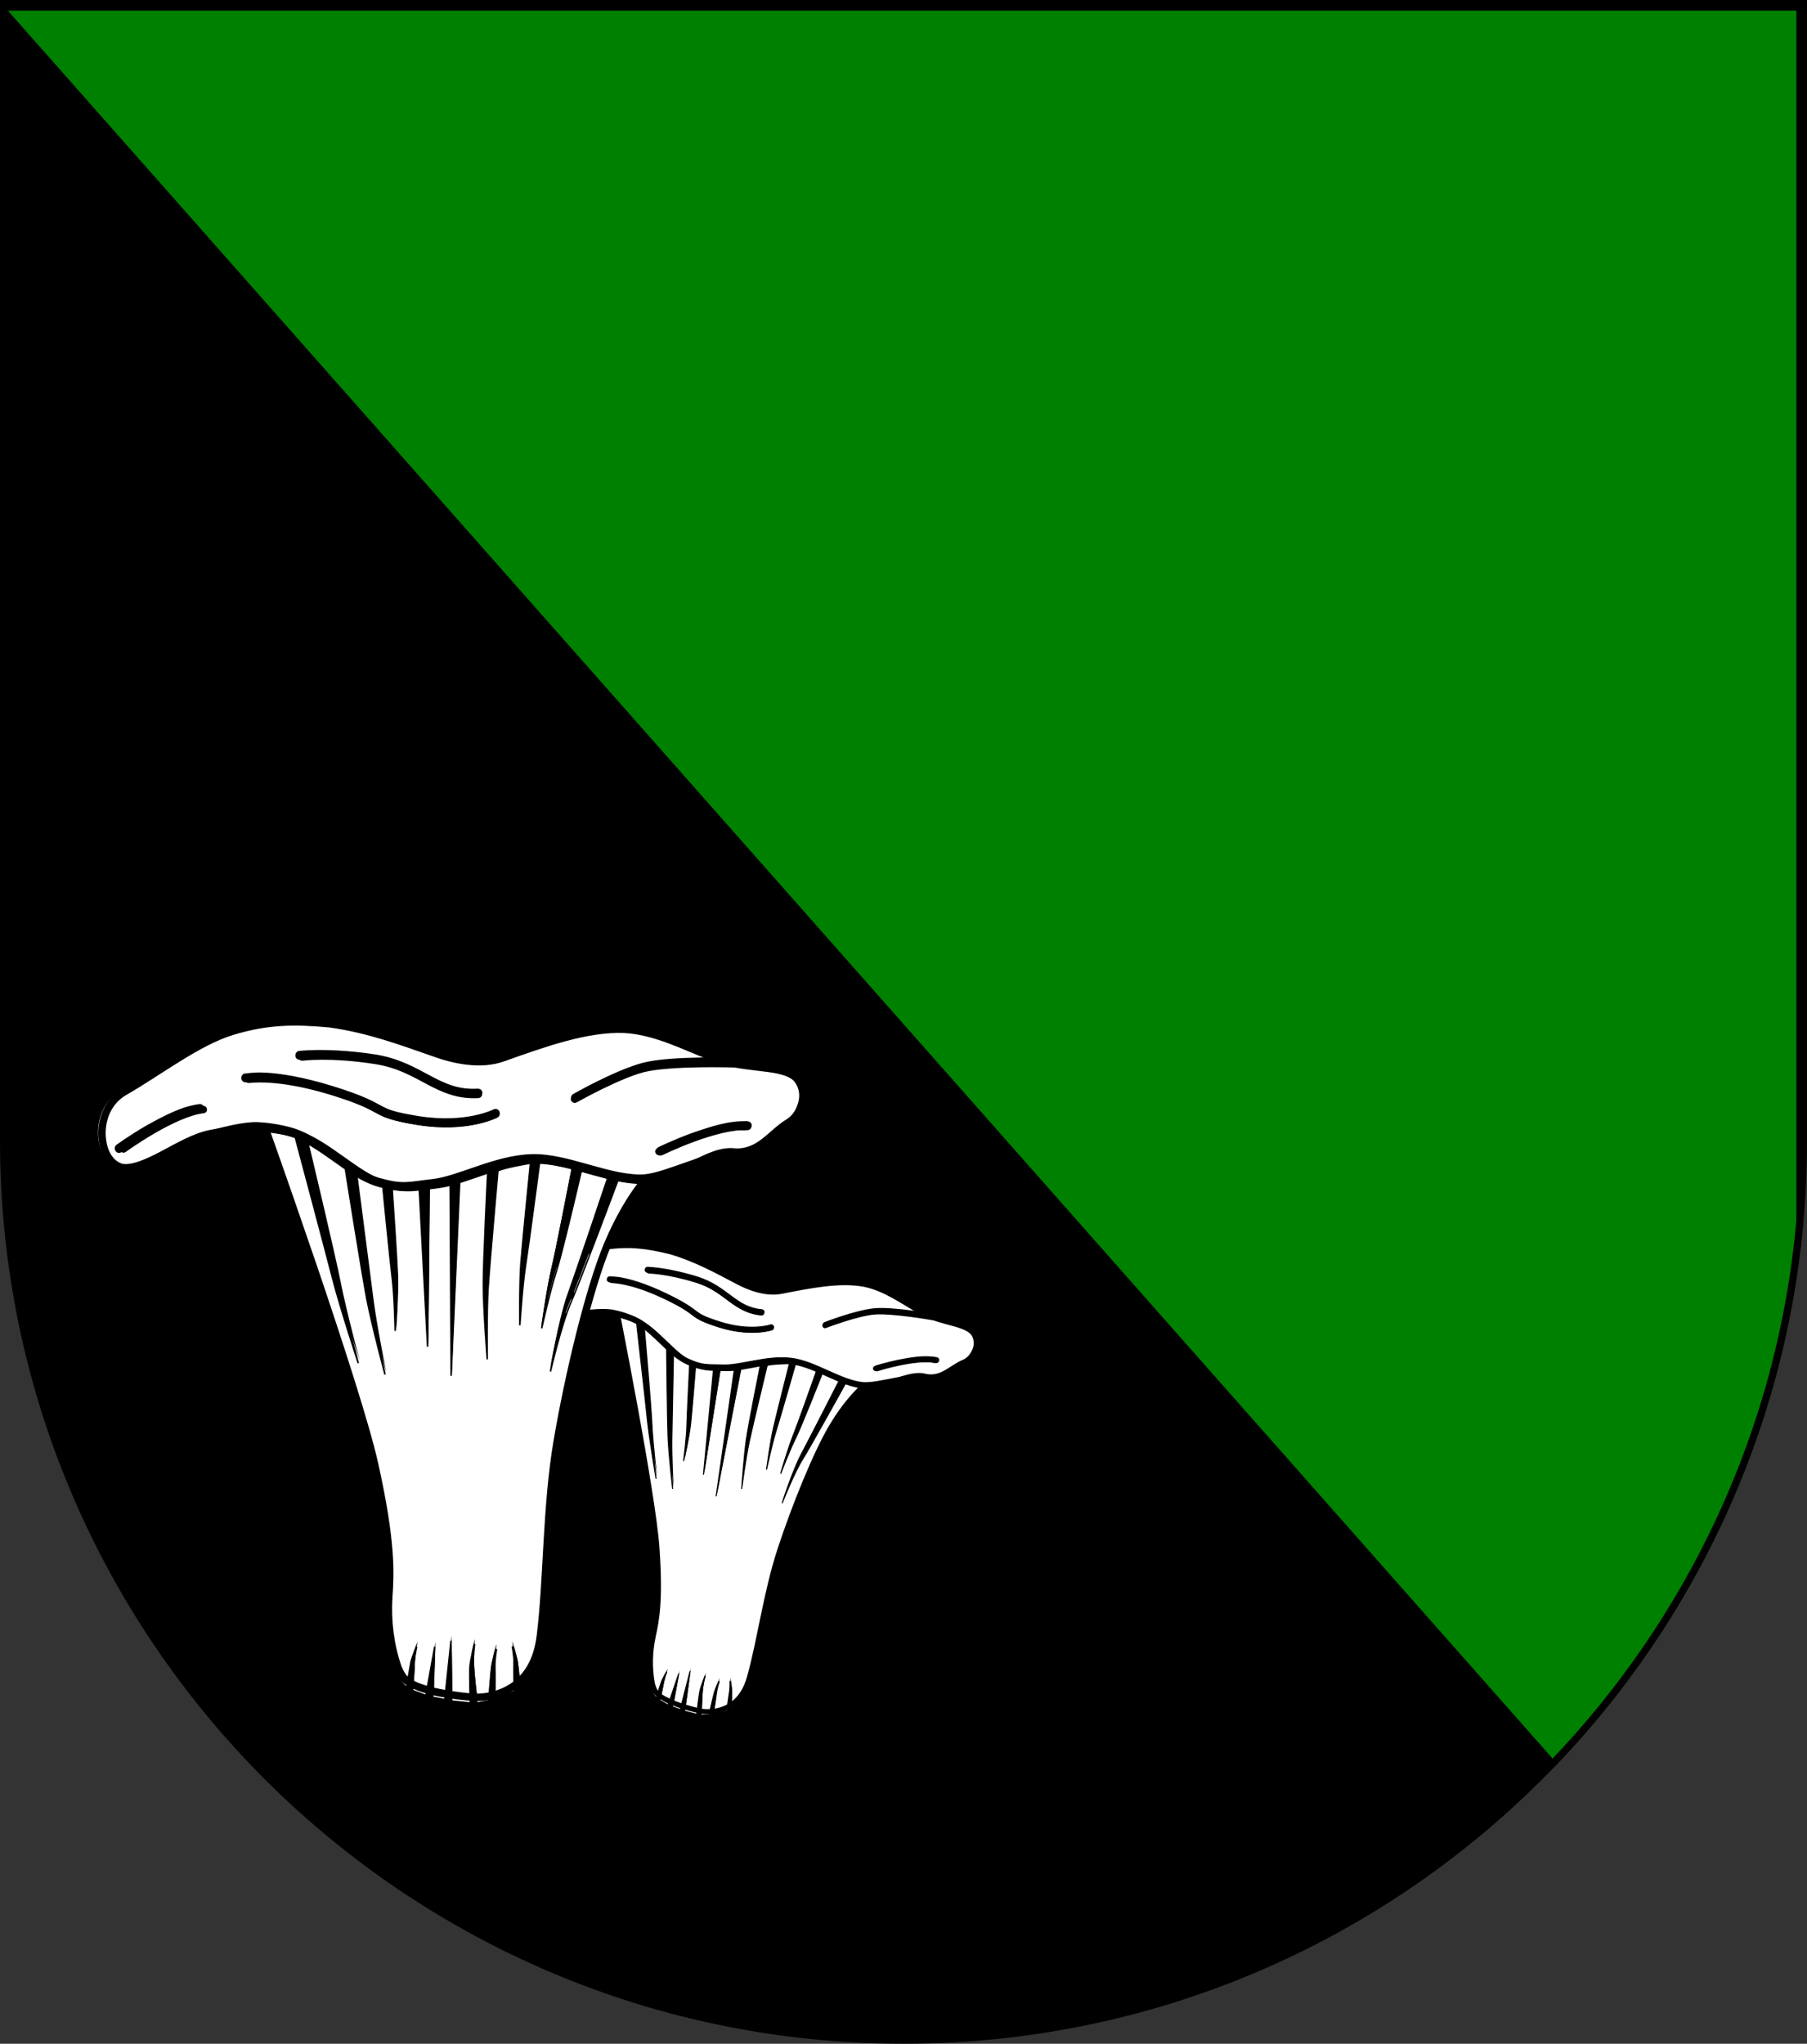 <?xml version="1.0" encoding="UTF-8" standalone="no"?>
<svg
   xmlns:dc="http://purl.org/dc/elements/1.1/"
   xmlns:cc="http://creativecommons.org/ns#"
   xmlns:rdf="http://www.w3.org/1999/02/22-rdf-syntax-ns#"
   xmlns:svg="http://www.w3.org/2000/svg"
   xmlns="http://www.w3.org/2000/svg"
   xmlns:sodipodi="http://sodipodi.sourceforge.net/DTD/sodipodi-0.dtd"
   xmlns:inkscape="http://www.inkscape.org/namespaces/inkscape"
   width="763"
   height="863"
   id="svg2"
   version="1.1"
   inkscape:version="1.0.1 (c497b03c, 2020-09-10)"
   sodipodi:docname="Wappen_Herrschaft_Pfeffringen.svg">
  <rect width="100%" height="100%" fill="#333333" stroke="none"/>
  <defs
     id="defs4">
    <inkscape:perspective
       sodipodi:type="inkscape:persp3d"
       inkscape:vp_x="0 : 526.18109 : 1"
       inkscape:vp_y="0 : 1000 : 0"
       inkscape:vp_z="744.09448 : 526.18109 : 1"
       inkscape:persp3d-origin="372.04724 : 350.78739 : 1"
       id="perspective10" />
    <inkscape:perspective
       id="perspective2828"
       inkscape:persp3d-origin="0.5 : 0.33333333 : 1"
       inkscape:vp_z="1 : 0.5 : 1"
       inkscape:vp_y="0 : 1000 : 0"
       inkscape:vp_x="0 : 0.5 : 1"
       sodipodi:type="inkscape:persp3d" />
    <inkscape:perspective
       id="perspective2828-7"
       inkscape:persp3d-origin="0.5 : 0.33333333 : 1"
       inkscape:vp_z="1 : 0.5 : 1"
       inkscape:vp_y="0 : 1000 : 0"
       inkscape:vp_x="0 : 0.5 : 1"
       sodipodi:type="inkscape:persp3d" />
    <inkscape:perspective
       id="perspective3640"
       inkscape:persp3d-origin="0.5 : 0.33333333 : 1"
       inkscape:vp_z="1 : 0.5 : 1"
       inkscape:vp_y="0 : 1000 : 0"
       inkscape:vp_x="0 : 0.5 : 1"
       sodipodi:type="inkscape:persp3d" />
    <inkscape:perspective
       id="perspective3670"
       inkscape:persp3d-origin="0.5 : 0.33333333 : 1"
       inkscape:vp_z="1 : 0.5 : 1"
       inkscape:vp_y="0 : 1000 : 0"
       inkscape:vp_x="0 : 0.5 : 1"
       sodipodi:type="inkscape:persp3d" />
    <inkscape:perspective
       id="perspective3693"
       inkscape:persp3d-origin="0.5 : 0.33333333 : 1"
       inkscape:vp_z="1 : 0.5 : 1"
       inkscape:vp_y="0 : 1000 : 0"
       inkscape:vp_x="0 : 0.5 : 1"
       sodipodi:type="inkscape:persp3d" />
    <inkscape:perspective
       id="perspective3720"
       inkscape:persp3d-origin="0.5 : 0.33333333 : 1"
       inkscape:vp_z="1 : 0.5 : 1"
       inkscape:vp_y="0 : 1000 : 0"
       inkscape:vp_x="0 : 0.5 : 1"
       sodipodi:type="inkscape:persp3d" />
    <inkscape:perspective
       id="perspective3747"
       inkscape:persp3d-origin="0.5 : 0.33333333 : 1"
       inkscape:vp_z="1 : 0.5 : 1"
       inkscape:vp_y="0 : 1000 : 0"
       inkscape:vp_x="0 : 0.5 : 1"
       sodipodi:type="inkscape:persp3d" />
    <inkscape:perspective
       id="perspective3763"
       inkscape:persp3d-origin="0.5 : 0.33333333 : 1"
       inkscape:vp_z="1 : 0.5 : 1"
       inkscape:vp_y="0 : 1000 : 0"
       inkscape:vp_x="0 : 0.5 : 1"
       sodipodi:type="inkscape:persp3d" />
    <inkscape:perspective
       id="perspective3792"
       inkscape:persp3d-origin="0.5 : 0.33333333 : 1"
       inkscape:vp_z="1 : 0.5 : 1"
       inkscape:vp_y="0 : 1000 : 0"
       inkscape:vp_x="0 : 0.5 : 1"
       sodipodi:type="inkscape:persp3d" />
    <inkscape:perspective
       id="perspective3814"
       inkscape:persp3d-origin="0.5 : 0.33333333 : 1"
       inkscape:vp_z="1 : 0.5 : 1"
       inkscape:vp_y="0 : 1000 : 0"
       inkscape:vp_x="0 : 0.5 : 1"
       sodipodi:type="inkscape:persp3d" />
    <inkscape:perspective
       id="perspective3841"
       inkscape:persp3d-origin="0.5 : 0.33333333 : 1"
       inkscape:vp_z="1 : 0.5 : 1"
       inkscape:vp_y="0 : 1000 : 0"
       inkscape:vp_x="0 : 0.5 : 1"
       sodipodi:type="inkscape:persp3d" />
    <inkscape:perspective
       id="perspective3841-5"
       inkscape:persp3d-origin="0.5 : 0.33333333 : 1"
       inkscape:vp_z="1 : 0.5 : 1"
       inkscape:vp_y="0 : 1000 : 0"
       inkscape:vp_x="0 : 0.5 : 1"
       sodipodi:type="inkscape:persp3d" />
    <inkscape:perspective
       id="perspective3872"
       inkscape:persp3d-origin="0.5 : 0.33333333 : 1"
       inkscape:vp_z="1 : 0.5 : 1"
       inkscape:vp_y="0 : 1000 : 0"
       inkscape:vp_x="0 : 0.5 : 1"
       sodipodi:type="inkscape:persp3d" />
    <inkscape:perspective
       id="perspective3898"
       inkscape:persp3d-origin="0.5 : 0.33333333 : 1"
       inkscape:vp_z="1 : 0.5 : 1"
       inkscape:vp_y="0 : 1000 : 0"
       inkscape:vp_x="0 : 0.5 : 1"
       sodipodi:type="inkscape:persp3d" />
    <inkscape:perspective
       id="perspective3920"
       inkscape:persp3d-origin="0.5 : 0.33333333 : 1"
       inkscape:vp_z="1 : 0.5 : 1"
       inkscape:vp_y="0 : 1000 : 0"
       inkscape:vp_x="0 : 0.5 : 1"
       sodipodi:type="inkscape:persp3d" />
    <inkscape:perspective
       id="perspective2860"
       inkscape:persp3d-origin="0.5 : 0.33333333 : 1"
       inkscape:vp_z="1 : 0.5 : 1"
       inkscape:vp_y="0 : 1000 : 0"
       inkscape:vp_x="0 : 0.5 : 1"
       sodipodi:type="inkscape:persp3d" />
    <inkscape:perspective
       id="perspective3672"
       inkscape:persp3d-origin="0.5 : 0.33333333 : 1"
       inkscape:vp_z="1 : 0.5 : 1"
       inkscape:vp_y="0 : 1000 : 0"
       inkscape:vp_x="0 : 0.5 : 1"
       sodipodi:type="inkscape:persp3d" />
    <inkscape:perspective
       id="perspective3695"
       inkscape:persp3d-origin="0.5 : 0.33333333 : 1"
       inkscape:vp_z="1 : 0.5 : 1"
       inkscape:vp_y="0 : 1000 : 0"
       inkscape:vp_x="0 : 0.5 : 1"
       sodipodi:type="inkscape:persp3d" />
    <inkscape:perspective
       id="perspective3261"
       inkscape:persp3d-origin="0.5 : 0.33333333 : 1"
       inkscape:vp_z="1 : 0.5 : 1"
       inkscape:vp_y="0 : 1000 : 0"
       inkscape:vp_x="0 : 0.5 : 1"
       sodipodi:type="inkscape:persp3d" />
    <inkscape:perspective
       id="perspective2828-1"
       inkscape:persp3d-origin="0.5 : 0.33333333 : 1"
       inkscape:vp_z="1 : 0.5 : 1"
       inkscape:vp_y="0 : 1000 : 0"
       inkscape:vp_x="0 : 0.5 : 1"
       sodipodi:type="inkscape:persp3d" />
    <inkscape:perspective
       id="perspective3652"
       inkscape:persp3d-origin="0.5 : 0.33333333 : 1"
       inkscape:vp_z="1 : 0.5 : 1"
       inkscape:vp_y="0 : 1000 : 0"
       inkscape:vp_x="0 : 0.5 : 1"
       sodipodi:type="inkscape:persp3d" />
    <inkscape:perspective
       id="perspective3652-2"
       inkscape:persp3d-origin="0.5 : 0.33333333 : 1"
       inkscape:vp_z="1 : 0.5 : 1"
       inkscape:vp_y="0 : 1000 : 0"
       inkscape:vp_x="0 : 0.5 : 1"
       sodipodi:type="inkscape:persp3d" />
    <inkscape:perspective
       id="perspective3652-5"
       inkscape:persp3d-origin="0.5 : 0.33333333 : 1"
       inkscape:vp_z="1 : 0.5 : 1"
       inkscape:vp_y="0 : 1000 : 0"
       inkscape:vp_x="0 : 0.5 : 1"
       sodipodi:type="inkscape:persp3d" />
    <inkscape:perspective
       id="perspective3727"
       inkscape:persp3d-origin="0.5 : 0.33333333 : 1"
       inkscape:vp_z="1 : 0.5 : 1"
       inkscape:vp_y="0 : 1000 : 0"
       inkscape:vp_x="0 : 0.5 : 1"
       sodipodi:type="inkscape:persp3d" />
    <inkscape:perspective
       id="perspective3843"
       inkscape:persp3d-origin="0.5 : 0.33333333 : 1"
       inkscape:vp_z="1 : 0.5 : 1"
       inkscape:vp_y="0 : 1000 : 0"
       inkscape:vp_x="0 : 0.5 : 1"
       sodipodi:type="inkscape:persp3d" />
    <inkscape:perspective
       id="perspective3970"
       inkscape:persp3d-origin="0.5 : 0.33333333 : 1"
       inkscape:vp_z="1 : 0.5 : 1"
       inkscape:vp_y="0 : 1000 : 0"
       inkscape:vp_x="0 : 0.5 : 1"
       sodipodi:type="inkscape:persp3d" />
    <inkscape:perspective
       id="perspective4007"
       inkscape:persp3d-origin="0.5 : 0.33333333 : 1"
       inkscape:vp_z="1 : 0.5 : 1"
       inkscape:vp_y="0 : 1000 : 0"
       inkscape:vp_x="0 : 0.5 : 1"
       sodipodi:type="inkscape:persp3d" />
    <inkscape:perspective
       id="perspective4062"
       inkscape:persp3d-origin="0.5 : 0.33333333 : 1"
       inkscape:vp_z="1 : 0.5 : 1"
       inkscape:vp_y="0 : 1000 : 0"
       inkscape:vp_x="0 : 0.5 : 1"
       sodipodi:type="inkscape:persp3d" />
    <inkscape:perspective
       id="perspective4153"
       inkscape:persp3d-origin="0.5 : 0.33333333 : 1"
       inkscape:vp_z="1 : 0.5 : 1"
       inkscape:vp_y="0 : 1000 : 0"
       inkscape:vp_x="0 : 0.5 : 1"
       sodipodi:type="inkscape:persp3d" />
    <inkscape:perspective
       id="perspective4316"
       inkscape:persp3d-origin="0.5 : 0.33333333 : 1"
       inkscape:vp_z="1 : 0.5 : 1"
       inkscape:vp_y="0 : 1000 : 0"
       inkscape:vp_x="0 : 0.5 : 1"
       sodipodi:type="inkscape:persp3d" />
    <inkscape:perspective
       id="perspective4316-9"
       inkscape:persp3d-origin="0.5 : 0.33333333 : 1"
       inkscape:vp_z="1 : 0.5 : 1"
       inkscape:vp_y="0 : 1000 : 0"
       inkscape:vp_x="0 : 0.5 : 1"
       sodipodi:type="inkscape:persp3d" />
    <inkscape:perspective
       id="perspective2898"
       inkscape:persp3d-origin="0.5 : 0.33333333 : 1"
       inkscape:vp_z="1 : 0.5 : 1"
       inkscape:vp_y="0 : 1000 : 0"
       inkscape:vp_x="0 : 0.5 : 1"
       sodipodi:type="inkscape:persp3d" />
    <inkscape:perspective
       id="perspective3337"
       inkscape:persp3d-origin="0.5 : 0.33333333 : 1"
       inkscape:vp_z="1 : 0.5 : 1"
       inkscape:vp_y="0 : 1000 : 0"
       inkscape:vp_x="0 : 0.5 : 1"
       sodipodi:type="inkscape:persp3d" />
    <inkscape:perspective
       id="perspective3373"
       inkscape:persp3d-origin="0.5 : 0.33333333 : 1"
       inkscape:vp_z="1 : 0.5 : 1"
       inkscape:vp_y="0 : 1000 : 0"
       inkscape:vp_x="0 : 0.5 : 1"
       sodipodi:type="inkscape:persp3d" />
    <inkscape:perspective
       id="perspective2996"
       inkscape:persp3d-origin="0.5 : 0.33333333 : 1"
       inkscape:vp_z="1 : 0.5 : 1"
       inkscape:vp_y="0 : 1000 : 0"
       inkscape:vp_x="0 : 0.5 : 1"
       sodipodi:type="inkscape:persp3d" />
    <inkscape:perspective
       id="perspective3149"
       inkscape:persp3d-origin="0.5 : 0.33333333 : 1"
       inkscape:vp_z="1 : 0.5 : 1"
       inkscape:vp_y="0 : 1000 : 0"
       inkscape:vp_x="0 : 0.5 : 1"
       sodipodi:type="inkscape:persp3d" />
    <inkscape:path-effect
       effect="spiro"
       id="path-effect2089"
       is_visible="true"
       lpeversion="0" />
    <inkscape:path-effect
       effect="spiro"
       id="path-effect2089-6"
       is_visible="true"
       lpeversion="0" />
  </defs>
  <sodipodi:namedview
     id="base"
     pagecolor="#ffffff"
     bordercolor="#666666"
     borderopacity="1.0"
     inkscape:pageopacity="0.0"
     inkscape:pageshadow="2"
     inkscape:zoom="0.31036038"
     inkscape:cx="-546.26573"
     inkscape:cy="546.01175"
     inkscape:document-units="px"
     inkscape:current-layer="layer1"
     showgrid="false"
     inkscape:window-width="1680"
     inkscape:window-height="945"
     inkscape:window-x="0"
     inkscape:window-y="25"
     inkscape:window-maximized="1"
     inkscape:document-rotation="0">
    <inkscape:grid
       type="xygrid"
       id="grid2816"
       empspacing="5"
       visible="true"
       enabled="true"
       snapvisiblegridlinesonly="true" />
  </sodipodi:namedview>
  <g
     inkscape:label="Ebene 1"
     inkscape:groupmode="layer"
     id="layer1"
     transform="translate(-1.644,-192.036)">
    <path
       style="fill:#000000;fill-opacity:1;stroke:#000000;stroke-width:3;stroke-miterlimit:4;stroke-opacity:1;stroke-dasharray:none"
       d="m 3.144,193.536 0,480 c 0,209.868 170.132,380 380,380 209.868,0 380,-170.132 380,-380 l 0,-480 -760,0 z"
       id="path2850" />
    <path
       style="fill:#008000;stroke:#000000;stroke-width:3;stroke-linecap:butt;stroke-linejoin:miter;stroke-opacity:1;stroke-miterlimit:4;stroke-dasharray:none;fill-opacity:1"
       d="M 1.5 3 L 1.5 4.688 L 655.531 744.781 C 713.789 684.156 752.125 604.234 760 515.562 L 760 3 L 1.5 3 z "
       id="path3139"
       transform="translate(1.644,192.036)" />
    <path
       style="fill:#000000;fill-opacity:1;stroke:#000000;stroke-width:3;stroke-miterlimit:4;stroke-dasharray:none;stroke-opacity:1"
       d="m -1298.806,199.478 v 480 c 0,209.868 170.132,380 380,380 209.868,0 380,-170.132 380,-380 v -480 z"
       id="path2850-5" />
    <path
       style="fill:#008000;fill-opacity:1;stroke:#000000;stroke-width:3;stroke-linecap:butt;stroke-linejoin:miter;stroke-miterlimit:4;stroke-dasharray:none;stroke-opacity:1"
       d="m -1298.806,200.978 v 1.688 l 654.031,740.094 c 58.258,-60.625 96.594,-140.547 104.469,-229.219 v -512.562 z"
       id="path3139-9" />
    <path
       d="m 331.881,736.829 c -6.762,1.434 -14.39,-1.665 -18.419,-3.771 -4.037,-2.107 -19.492,-10.73 -29.201,-13.089 -9.713,-2.36 -17.377,-3.478 -27.785,-1.942 -10.398,1.538 -22.829,8.583 -32.931,12.521 -10.111,3.936 -10.321,18.964 -4.06,21.196 6.092,2.16 16.406,-4.326 25.748,-5.741 8.664,-1.415 13.496,-1.068 15.333,-0.711 2.936,0.588 5.871,1.497 8.959,2.829 4.3,1.858 8.251,5.606 12.011,9.218 3.459,2.799 6.228,6.528 10.405,8.462 6.645,2.979 7.728,2.364 15.155,2.622 3.461,0.127 7.976,-0.848 12.891,-1.74 4.911,-0.897 10.243,-1.712 15.48,-1.124 5.297,0.585 10.646,3.033 15.878,5.375 5.232,2.347 10.352,4.585 14.969,4.954 6.641,0.361 20.115,-4.48 26.66,-2.81 6.902,1.805 12.289,-3.865 16.412,-5.947 4.123,-2.082 6.931,-7.005 4.659,-11.609 -1.928,-3.919 -8.724,-4.409 -15.7,-6.749 -0.133,0.519 -1.159,0.591 -1.691,0.494 0,0 -4.583,-0.827 -10.071,-1.545 -5.53,-0.722 -12.053,-1.322 -15.709,-0.936 -7.484,0.785 -20.359,5.728 -20.359,5.728 -1.453,0.386 -1.775,-1.527 -0.757,-1.96 0,0 12.777,-5.006 20.893,-5.86 4.128,-0.43 10.643,0.218 16.214,0.946 2.311,0.301 4.367,0.612 6.093,0.884 -7.487,-3.757 -15.862,-10.632 -25.8,-12.648 -11.978,-2.106 -23.896,0.562 -35.277,2.955 z m -23.333,177.661 c 0,0 0.855,-6.617 1.151,-8.178 0.274,-1.556 0.18,-4.46 0.18,-4.46 0,0 0.721,2.985 0.734,4.587 -0.01,1.328 -0.165,5.383 -0.23,6.925 3.149,-2.182 5.995,-5.81 7.641,-11.714 4.391,-15.705 7.07,-36.368 12.964,-54.38 5.889,-18.009 15.362,-41.656 22.397,-53.287 3.681,-5.643 7.621,-11.41 12.537,-16.008 -2.402,-0.22 -4.832,-0.85 -7.269,-1.709 -0.743,1.343 -14.622,26.402 -18.139,32.049 -3.602,5.767 -8.596,18.466 -8.596,18.466 0,0 4.632,-14.029 8.065,-20.467 3.315,-6.176 15.143,-29.388 15.99,-31.063 -2.657,-1.096 -4.65,-2.004 -7.144,-3.118 -1.255,3.174 -9.001,22.743 -11.288,27.322 -2.463,4.958 -6.282,14.912 -6.282,14.912 0,0 3.215,-10.888 5.393,-16.314 2.01,-4.995 8.703,-23.973 9.758,-26.975 -3.024,-1.292 -5.997,-2.414 -8.865,-3.028 -0.272,0.948 -6.574,23.005 -8.253,28.379 -1.701,5.472 -3.996,16.197 -3.996,16.197 0,0 1.552,-11.514 2.885,-17.367 1.33,-5.761 6.661,-26.886 6.848,-27.613 -3.281,-0.214 -4.978,-0.162 -9.34,0.54 0,0 -6.262,25.964 -7.707,32.764 -1.443,6.767 -3.188,19.813 -3.188,19.813 0,0 0.95,-13.832 1.988,-20.961 1.03,-6.89 5.612,-29.827 5.934,-31.443 -2.873,0.495 -5.713,1.136 -8.212,1.587 l -10.475,53.935 7.688,-53.619 c -2.145,0.29 -4.084,0.299 -6.041,0.238 l -7.008,44.277 4.214,-44.351 c -2.925,-0.075 -4.945,-0.211 -7.689,-1.094 -0.175,2.173 -1.571,19.452 -2.119,24.396 -0.608,5.28 -2.792,15.277 -2.792,15.277 0,0 1.241,-9.606 1.366,-14.683 0.125,-5.057 1.154,-25.604 1.167,-25.872 -2.606,-0.977 -5.155,-2.709 -7.034,-4.293 -0.091,4.814 -0.543,28.781 -0.686,35.455 -0.161,7.351 0.556,21.16 0.556,21.16 0,0 -1.64,-14.321 -1.952,-21.916 -0.277,-7.095 -0.56,-33.526 -0.598,-37.108 -3.199,-3.007 -6.472,-6.339 -9.723,-8.832 0.231,2.65 2.84,32.926 3.181,40.446 0.358,7.856 2.099,23.145 2.099,23.145 0,0 -2.761,-16.279 -3.64,-24.632 -0.801,-7.905 -4.187,-37.655 -4.565,-40.93 -2.678,-1.459 -5.871,-2.528 -8.539,-3.203 0.768,3.893 15.003,76.286 16.569,98.455 1.618,22.778 -0.089,31.238 -1.588,38.037 -1.494,6.766 -2.147,21.022 1.836,24.64 0.416,-1.286 1.76,-5.495 2.216,-6.792 0.559,-1.498 2.255,-4.062 2.255,-4.062 0,0 -1.083,2.701 -1.356,4.258 -0.229,1.543 -1.539,7.48 -1.597,7.74 l 3.493,1.961 c 1.401,-4.25 3.066,-8.939 4.468,-13.188 l -2.644,13.96 3.293,1.153 4.16,-16.168 -2.29,16.864 5.094,1.305 c 0,0 0.94,-8.181 1.436,-10.281 0.509,-2.102 2.2,-5.984 2.2,-5.984 0,0 -1.037,3.811 -1.236,5.875 -0.191,2.073 -0.556,10.701 -0.556,10.701 l 3.395,-0.171 c 0,0 1.707,-7.523 2.195,-9.265 0.495,-1.733 2.105,-4.818 2.105,-4.818 0,0 -0.994,3.135 -1.185,4.891 -0.184,1.766 -1.316,8.828 -1.316,8.828 z M 296.116,731.277 c 6.469,2.034 10.587,5.36 14.418,8.184 3.822,2.823 7.307,5.14 12.849,5.628 1.472,0.297 0.925,2.156 -0.183,2.096 -6.057,-0.533 -10.039,-3.17 -13.918,-6.032 -3.879,-2.862 -7.709,-5.956 -13.797,-7.87 -12.434,-3.91 -20.472,-4.03 -20.472,-4.03 -1.495,-0.191 -1.072,-2.089 0.036,-2.103 6.539,0.314 14.667,2.131 21.067,4.127 z m -31.185,0.571 c 3.956,0.815 9.914,2.61 18.058,6.52 8.129,3.901 10.583,5.91 12.512,7.356 1.928,1.446 3.316,2.364 9.999,4.5 6.596,2.105 11.997,2.409 15.732,2.196 3.74,-0.213 5.739,-0.92 5.739,-0.92 1.469,-0.334 1.726,1.587 0.693,1.987 0,0 -2.345,0.806 -6.311,1.032 -3.97,0.224 -9.636,-0.109 -16.496,-2.293 -6.771,-2.165 -8.627,-3.325 -10.619,-4.82 -1.992,-1.495 -4.133,-3.29 -12.161,-7.144 -8.008,-3.844 -13.808,-5.579 -17.568,-6.353 -3.768,-0.778 -5.39,-0.606 -5.39,-0.606 -1.503,-0.026 -1.298,-1.955 -0.198,-2.093 2.506,0.084 3.692,0.152 6.009,0.637 z m -19.674,6.002 c 1.304,0.46 0.871,2.107 -0.207,2.09 -3.931,-0.187 -9.978,1.696 -14.929,3.679 -4.942,1.982 -8.832,4.012 -8.832,4.012 -1.4,0.543 -1.938,-1.32 -0.973,-1.864 0,0 3.97,-2.076 9.025,-4.101 5.505,-2.043 10.815,-3.978 15.915,-3.817 z m 152.028,27.519 c 1.427,0.48 0.621,2.255 -0.446,2.054 -3.898,-0.878 -10.121,-0.062 -15.377,1.019 -5.216,1.093 -9.376,2.422 -9.376,2.422 -1.447,0.307 -1.742,-1.619 -0.66,-2.011 0,0 4.291,-1.353 9.595,-2.468 5.677,-1.073 11.17,-2.062 16.263,-1.016 z"
       id="path8969-5"
       style="fill:#ffffff;stroke:#000000;stroke-width:0.416;stroke-opacity:1" />
    <path
       d="m 331.589,736.285 c -6.236,1.322 -13.636,-1.606 -17.51,-3.632 -9.236,-4.783 -18.62,-10.386 -29.106,-13.028 -9.648,-2.344 -17.428,-3.478 -27.856,-1.937 -10.617,1.569 -22.916,8.591 -32.784,12.436 -5.409,2.107 -8.165,7.175 -8.729,11.955 -0.501,4.809 0.854,9.463 4.745,10.945 4.183,1.339 9.009,-0.54 12.834,-1.881 4.709,-1.663 9.666,-3.59 13.789,-3.794 5.414,-0.267 10.023,-0.181 14.604,0.728 5.687,31.066 14.381,73.198 16.402,97.406 1.593,22.444 -0.068,30.595 -1.547,37.301 -1.032,7.19 -1.943,13.835 -0.311,20.547 0.503,2.035 1.242,3.765 2.516,4.875 4.393,3.829 13.188,6.148 17.708,7.187 2.415,0.551 6.88,0.918 11.432,-0.911 4.548,-1.831 9.087,-5.942 11.329,-13.966 4.373,-15.649 7.016,-36.04 12.8,-53.712 5.801,-17.745 15.196,-41.145 22.04,-52.459 3.681,-5.639 7.558,-11.387 12.58,-15.941 5.078,0.39 9.886,-1.171 14.213,-2.538 4.341,-1.377 8.182,-2.5 11.181,-1.715 7.484,1.953 12.587,-3.975 16.954,-5.953 2.391,-1.258 4.211,-3.301 5.154,-5.3 1.034,-2.281 1.184,-5.004 -0.088,-7.565 -1.387,-2.793 -4.665,-3.983 -8.36,-5.06 -3.691,-1.076 -7.96,-2.005 -11.688,-3.707 -7.508,-3.425 -16.285,-11.011 -27.013,-13.188 -11.493,-1.96 -23.856,0.499 -35.289,2.907 z m 34.889,-0.869 c 8.401,1.705 15.792,7.162 22.665,11.027 -0.959,-0.139 -1.931,-0.28 -2.987,-0.418 -5.505,-0.72 -11.932,-1.358 -16.014,-0.932 -7.095,0.997 -13.983,3.221 -20.653,5.792 -1.319,0.685 -0.287,2.302 0.749,1.938 0,0 12.726,-4.886 20.124,-5.662 3.625,-0.379 10.078,0.214 15.525,0.925 5.447,0.712 9.94,1.524 9.94,1.524 3.084,1.045 6.387,1.848 9.192,2.659 3.582,1.044 6.203,2.228 7.079,3.988 0.988,1.992 0.871,3.979 0.056,5.782 -0.819,1.803 -2.032,3.44 -4.201,4.303 -5.354,2.311 -9.107,7.235 -15.491,5.796 -3.838,-1.004 -7.985,0.369 -12.33,1.746 -4.35,1.376 -8.916,2.81 -13.479,2.443 -4.567,-0.364 -9.629,-2.575 -14.798,-4.894 -5.174,-2.316 -10.46,-4.735 -15.699,-5.314 -5.303,-0.383 -10.748,0.284 -15.3,1.109 -4.859,0.885 -9.325,1.843 -12.744,1.719 -7.341,-0.269 -8.409,0.333 -14.983,-2.592 -3.024,-1.359 -6.57,-4.794 -10.283,-8.364 -3.716,-3.571 -7.625,-7.272 -11.874,-9.109 -8.133,-3.515 -15.233,-4.03 -24.087,-3.594 -4.668,0.227 -9.723,2.264 -14.379,3.911 -4.654,1.643 -8.882,2.787 -11.444,1.88 -3.246,-1.647 -3.719,-5.779 -3.393,-8.761 0.492,-4.17 2.837,-8.474 7.418,-10.259 10.113,-3.939 22.387,-10.846 32.335,-12.316 10.134,-1.499 17.509,-0.42 27.06,1.9 10.586,3.132 18.828,7.709 28.631,12.851 4.091,2.137 11.765,5.336 18.904,3.823 11.857,-2.321 24.258,-4.826 34.461,-2.903 z m -90.855,-7.681 c -1.481,0.138 -1.133,2.026 -0.036,2.078 0,0 7.946,0.119 20.235,3.983 6.021,1.894 9.806,4.95 13.64,7.78 3.834,2.829 7.771,5.435 13.757,5.962 1.488,-0.036 1.266,-1.944 0.179,-2.072 -5.475,-0.482 -8.918,-2.772 -12.7,-5.563 -3.786,-2.792 -7.856,-6.08 -14.249,-8.09 -6.478,-1.741 -13.448,-3.951 -20.826,-4.078 z m -15.941,4.011 c -1.459,0.3 -0.899,2.139 0.193,2.07 7.509,0.394 16.616,3.991 22.693,6.88 7.938,3.809 10.054,5.584 12.023,7.061 1.969,1.477 3.803,2.624 10.497,4.765 6.779,2.164 12.383,2.491 16.306,2.268 3.923,-0.223 6.238,-1.021 6.238,-1.021 1.341,-0.642 0.361,-2.292 -0.685,-1.963 0,0 -1.976,0.698 -5.673,0.908 -3.693,0.211 -9.031,-0.09 -15.551,-2.171 -6.607,-2.112 -7.98,-3.02 -9.886,-4.448 -1.902,-1.429 -4.33,-3.415 -12.366,-7.272 -8.362,-3.92 -16.357,-7.191 -23.79,-7.076 z m -13.488,6.569 c -5.541,-0.162 -11.178,1.944 -15.765,3.766 -4.996,2.001 -8.919,4.055 -8.919,4.055 -1.233,0.83 -0.023,2.318 0.963,1.841 0,0 3.84,-2.01 8.729,-3.966 4.89,-1.96 10.871,-3.82 14.754,-3.636 1.376,-0.099 1.284,-1.837 0.238,-2.061 z m 134.206,28.204 c -5.268,1.102 -9.489,2.439 -9.489,2.439 -1.364,0.604 -0.444,2.286 0.63,1.985 0,0 4.128,-1.313 9.282,-2.391 5.154,-1.079 11.369,-1.871 15.157,-1.015 1.482,0.168 1.52,-1.755 0.458,-2.028 -5.377,-0.85 -11.303,0.031 -16.038,1.009 z m -116.603,-17.931 c 2.727,0.817 5.039,1.524 7.279,2.635 0.362,3.196 3.721,32.667 4.516,40.49 0.87,8.259 3.596,24.35 3.596,24.35 0,0 -1.721,-15.112 -2.074,-22.879 -0.336,-7.502 -2.978,-38.075 -3.161,-40.176 3.723,2.812 6.574,5.639 9.622,8.565 0.032,3.011 0.32,29.95 0.596,37.044 0.31,7.506 1.929,21.663 1.929,21.663 0,0 -0.707,-13.651 -0.548,-20.918 0.141,-6.662 0.601,-30.936 0.685,-35.329 2.288,1.922 4.475,3.552 6.943,4.598 -0.019,0.398 -1.024,20.519 -1.149,25.504 -0.127,5.018 -1.353,14.513 -1.353,14.513 0,0 2.16,-9.883 2.761,-15.101 0.537,-4.853 1.892,-21.637 2.081,-23.985 2.872,1.024 4.857,1.238 7.58,1.333 l -4.129,43.462 6.868,-43.386 c 2.012,0.084 4.119,0.078 5.96,-0.113 l -7.529,52.498 10.193,-52.857 c 2.988,-0.5 5.511,-0.994 8.17,-1.472 -0.601,3.01 -4.779,23.962 -5.756,30.528 -1.028,7.047 -1.967,20.72 -1.967,20.72 0,0 1.727,-12.897 3.153,-19.587 1.427,-6.723 7.367,-31.815 7.367,-31.815 2.068,-0.671 8.824,-0.821 9.4,-0.783 -0.321,1.273 -5.389,21.36 -6.685,26.975 -1.317,5.784 -2.853,17.166 -2.853,17.166 0,0 2.269,-10.603 3.951,-16.011 1.648,-5.266 7.713,-26.486 8.091,-27.821 2.838,0.499 5.798,1.573 8.808,2.824 -1.098,3.121 -7.647,21.693 -9.625,26.601 -2.15,5.363 -5.33,16.127 -5.33,16.127 0,0 3.777,-9.839 6.209,-14.739 2.254,-4.513 9.86,-23.71 11.14,-26.96 2.372,1.038 4.853,2.175 7.05,3.097 -0.897,1.763 -12.507,24.554 -15.777,30.641 -3.39,6.365 -7.969,20.235 -7.969,20.235 0,0 4.934,-12.553 8.495,-18.255 3.458,-5.551 16.998,-30 17.881,-31.588 1.902,0.706 3.799,1.297 5.686,1.662 -2.456,2.418 -6.977,7.364 -11.734,15.233 -7.06,11.677 -16.4,35.027 -22.243,52.892 -5.864,17.937 -8.519,38.393 -12.823,53.797 -1.46,5.231 -3.837,8.495 -6.502,10.547 0.279,-3.413 0.225,-6.728 -0.548,-10.068 0.128,3.784 -0.665,7.432 -1.177,11.209 -1.735,0.987 -3.773,1.625 -5.599,1.903 0.649,-4.365 1.002,-8.77 2.327,-12.995 -2.26,4.09 -3.059,8.636 -4.149,13.177 -1.294,0.059 -2.45,-0.017 -3.41,-0.148 0.106,-5.191 0.392,-10.295 1.724,-15.326 -2.298,4.717 -2.878,9.791 -3.522,14.967 -1.402,-0.335 -3.127,-0.799 -4.981,-1.374 l 2.136,-15.489 -3.843,14.944 c -1.076,-0.362 -2.155,-0.755 -3.2,-1.179 l 2.292,-12.722 -3.95,12.021 c -1.388,-0.628 -2.654,-1.307 -3.68,-2.023 0.781,-3.628 1.324,-7.29 2.681,-10.758 -2.08,2.898 -3.025,6.4 -4.056,9.596 -0.582,-0.723 -1.114,-1.901 -1.487,-3.406 -1.206,-6.393 -1.048,-13.153 0.325,-19.595 1.484,-6.739 3.195,-15.312 1.593,-37.901 -0.807,-11.401 -4.941,-35.866 -8.872,-57.565 -2.507,-13.667 -5.116,-27.543 -7.408,-39.192 z"
       id="path8383-4"
       style="stroke-width:0.416" />
    <path
       d="m 214.229,637.944 c -9.7,3.612 -21.681,0.7 -28.112,-1.531 -6.443,-2.233 -31.233,-11.603 -46.133,-12.961 -14.906,-1.357 -26.504,-1.327 -41.582,3.238 -15.063,4.566 -31.925,17.738 -46.022,25.794 -14.11,8.055 -11.114,30.36 -1.349,32.289 9.499,1.859 23.349,-10.019 36.875,-14.17 12.521,-4.003 19.755,-4.552 22.555,-4.428 4.479,0.225 9.025,0.925 13.893,2.219 6.779,1.806 13.456,6.487 19.82,11.01 5.74,3.385 10.661,8.299 17.274,10.243 10.498,2.951 11.967,1.8 23.025,0.549 5.154,-0.573 11.627,-3.011 18.711,-5.414 7.077,-2.409 14.795,-4.789 22.682,-5.072 7.974,-0.299 16.436,2.149 24.702,4.467 8.266,2.325 16.342,4.513 23.262,4.043 9.915,-0.927 28.808,-11.063 38.87,-10.03 10.62,1.154 17.352,-8.43 23.001,-12.42 5.649,-3.991 8.724,-11.902 4.345,-18.221 -3.719,-5.38 -13.892,-4.611 -24.74,-6.541 -0.084,0.798 -1.587,1.13 -2.396,1.104 0,0 -6.97,-0.216 -15.258,-0.072 -8.35,0.148 -18.143,0.695 -23.474,2.07 -10.912,2.81 -28.895,12.965 -28.895,12.965 -2.067,0.891 -2.965,-1.872 -1.553,-2.736 0,0 17.823,-10.227 29.657,-13.278 6.02,-1.546 15.812,-2.02 24.224,-2.167 3.49,-0.062 6.604,-0.055 9.219,-0.031 -11.917,-3.918 -25.834,-12.257 -40.998,-13.057 -18.206,-0.483 -35.272,6.092 -51.601,12.141 z m 4.54,268.287 c 0,0 -0.19,-9.989 -0.095,-12.366 0.063,-2.365 -0.714,-6.646 -0.714,-6.646 0,0 1.724,4.262 2.097,6.633 0.278,1.969 0.94,8.01 1.184,10.308 4.184,-3.925 7.601,-9.926 8.739,-19.033 3.047,-24.229 2.467,-55.424 7.233,-83.401 4.76,-27.97 13.586,-65.082 21.447,-83.858 4.211,-9.169 8.777,-18.577 15.047,-26.47 -3.606,0.203 -7.344,-0.195 -11.143,-0.931 -0.804,2.152 -15.847,42.326 -19.814,51.463 -4.066,9.335 -8.668,29.243 -8.668,29.243 0,0 3.774,-21.799 7.441,-32.091 3.551,-9.878 15.962,-46.863 16.848,-49.53 -4.177,-1.039 -7.329,-1.945 -11.268,-3.046 -1.16,4.977 -8.327,35.668 -10.707,42.954 -2.557,7.886 -6.023,23.471 -6.023,23.471 0,0 2.365,-16.835 4.397,-25.352 1.877,-7.842 7.614,-37.424 8.517,-42.103 -4.763,-1.248 -9.414,-2.255 -13.797,-2.534 -0.195,1.465 -4.673,35.522 -5.978,43.852 -1.315,8.479 -2.354,24.87 -2.354,24.87 0,0 -0.236,-17.396 0.45,-26.36 0.701,-8.826 3.948,-41.29 4.065,-42.408 -4.906,0.405 -7.41,0.856 -13.716,2.856 0,0 -3.561,39.836 -4.204,50.227 -0.648,10.341 -0.361,30.049 -0.361,30.049 0,0 -1.637,-20.697 -1.668,-31.486 0.01,-10.433 1.747,-45.415 1.869,-47.879 -4.147,1.366 -8.213,2.94 -11.814,4.159 l -3.645,82.194 -0.414,-81.112 c -3.113,0.901 -5.984,1.342 -8.895,1.682 l -0.635,67.126 -3.52,-66.62 c -4.349,0.532 -7.37,0.776 -11.63,0.071 0.219,3.257 1.954,29.158 2.23,36.602 0.262,7.955 -0.772,23.243 -0.772,23.243 0,0 -0.275,-14.501 -1.209,-22.05 -0.928,-7.518 -3.926,-38.179 -3.965,-38.579 -4.075,-0.874 -8.232,-2.878 -11.364,-4.811 0.925,7.15 5.53,42.75 6.787,52.668 1.379,10.924 5.481,31.219 5.481,31.219 0,0 -5.582,-20.852 -7.714,-32.032 -1.971,-10.448 -8.209,-49.535 -9.052,-54.833 -5.4,-3.75 -10.981,-7.965 -16.346,-10.941 0.925,3.874 11.453,48.145 13.614,59.208 2.259,11.558 8.202,33.82 8.202,33.82 0,0 -7.673,-23.504 -10.813,-35.683 -2.926,-11.532 -14.489,-54.853 -15.77,-59.62 -4.287,-1.572 -9.253,-2.452 -13.353,-2.866 1.994,5.598 39.013,109.693 46.211,142.185 7.41,33.382 6.744,46.289 6.02,56.69 -0.723,10.351 1.447,31.611 8.142,36.092 0.333,-1.997 1.397,-8.527 1.787,-10.547 0.498,-2.341 2.446,-6.512 2.446,-6.512 0,0 -1.009,4.24 -1.072,6.605 3e-4,2.336 -0.633,11.419 -0.662,11.817 l 5.605,2.136 c 1.141,-6.603 2.574,-13.915 3.715,-20.518 l -0.845,21.26 5.131,0.983 2.603,-24.864 0.32,25.483 7.833,0.812 c 0,0 -0.408,-12.325 -0.136,-15.544 0.291,-3.225 1.942,-9.347 1.942,-9.347 0,0 -0.698,5.874 -0.537,8.973 0.173,3.113 1.532,15.973 1.532,15.973 l 4.991,-1.001 c 0,0 0.873,-11.518 1.212,-14.206 0.351,-2.675 2.058,-7.6 2.058,-7.6 0,0 -0.783,4.862 -0.679,7.506 0.116,2.656 -0.01,13.366 -0.01,13.366 z m -58.737,-268.639 c 10.029,1.588 16.861,5.609 23.157,8.949 6.283,3.34 11.955,6.006 20.271,5.509 2.245,0.116 1.845,2.99 0.191,3.144 -9.089,0.543 -15.568,-2.485 -21.943,-5.872 -6.375,-3.386 -12.729,-7.125 -22.169,-8.621 -19.277,-3.055 -31.21,-1.463 -31.21,-1.463 -2.256,0.045 -2.048,-2.858 -0.409,-3.123 9.755,-0.974 22.194,-0.071 32.112,1.476 z m -46.065,7.709 c 6.039,0.337 15.259,1.684 28.183,5.683 12.899,3.99 16.977,6.425 20.151,8.142 3.175,1.717 5.433,2.771 15.802,4.465 10.233,1.666 18.3,0.928 23.786,-0.21 5.492,-1.138 8.297,-2.625 8.297,-2.625 2.102,-0.817 2.906,1.971 1.464,2.791 0,0 -3.297,1.711 -9.121,2.918 -5.831,1.206 -14.296,1.959 -24.939,0.234 -10.505,-1.717 -13.51,-3.026 -16.789,-4.802 -3.279,-1.776 -6.846,-3.964 -19.584,-7.905 -12.708,-3.932 -21.68,-5.224 -27.42,-5.544 -5.753,-0.323 -8.117,0.289 -8.117,0.289 -2.231,0.292 -2.354,-2.611 -0.753,-3.057 3.73,-0.427 5.503,-0.587 9.041,-0.379 z m -27.82,13.221 c 2.033,0.394 1.754,2.929 0.153,3.141 -5.864,0.588 -14.407,4.708 -21.303,8.735 -6.883,4.023 -12.199,7.887 -12.199,7.887 -1.954,1.113 -3.161,-1.529 -1.851,-2.547 0,0 5.424,-3.948 12.465,-8.06 7.705,-4.238 15.143,-8.273 22.734,-9.156 z m 231.241,7.301 c 2.219,0.396 1.416,3.203 -0.208,3.141 -5.968,-0.442 -15.005,2.136 -22.552,4.894 -7.485,2.767 -13.354,5.651 -13.354,5.651 -2.076,0.773 -2.936,-2.015 -1.42,-2.834 0,0 6.058,-2.949 13.669,-5.767 8.172,-2.838 16.091,-5.513 23.866,-5.084 z"
       id="path8969-2-2"
       style="fill:#ffffff;stroke:#000000;stroke-width:0.623;stroke-opacity:1" />
    <path
       d="m 213.676,637.204 c -8.945,3.331 -20.552,0.622 -26.736,-1.525 -14.733,-5.051 -29.865,-11.285 -45.979,-12.891 -14.807,-1.348 -26.579,-1.316 -41.687,3.262 -15.381,4.661 -32.052,17.769 -45.823,25.635 -7.549,4.312 -10.515,12.425 -10.298,19.629 0.317,7.233 3.347,13.829 9.438,15.168 6.491,1.063 13.225,-2.782 18.596,-5.61 6.609,-3.499 13.527,-7.445 19.589,-8.655 7.96,-1.586 14.806,-2.473 21.792,-2.136 15.261,44.763 37.412,105.257 45.734,140.668 7.299,32.893 6.633,45.333 5.918,55.591 0.054,10.876 0.167,20.92 4.061,30.503 1.194,2.903 2.668,5.303 4.8,6.667 7.349,4.704 20.888,6.204 27.812,6.749 3.698,0.285 10.393,-0.154 16.733,-3.866 6.333,-3.712 12.152,-10.802 13.707,-23.18 3.032,-24.142 2.46,-54.926 7.138,-82.376 4.686,-27.561 13.453,-64.289 21.1,-82.553 4.211,-9.162 8.688,-18.53 15.125,-26.381 7.607,-0.539 14.386,-3.91 20.494,-6.887 6.127,-2.995 11.569,-5.504 16.184,-5.002 11.515,1.246 17.769,-8.658 23.802,-12.55 3.265,-2.39 5.511,-5.816 6.467,-8.985 1.03,-3.607 0.652,-7.672 -1.796,-11.186 -2.67,-3.832 -7.787,-4.873 -13.497,-5.655 -5.703,-0.782 -12.232,-1.218 -18.128,-2.918 -11.874,-3.421 -26.545,-12.725 -42.915,-13.588 -17.455,-0.374 -35.225,5.989 -51.631,12.073 z m 51.486,-8.966 c 12.819,0.676 24.968,7.133 35.999,11.345 -1.451,0.005 -2.921,0.01 -4.517,0.038 -8.313,0.146 -17.973,0.614 -23.925,2.144 -10.289,3.038 -20.002,7.848 -29.317,13.125 -1.804,1.306 0.082,3.473 1.535,2.705 0,0 17.775,-10.038 28.561,-12.816 5.287,-1.359 14.974,-1.902 23.199,-2.046 8.225,-0.144 15.059,0.07 15.059,0.07 4.798,0.869 9.868,1.332 14.2,1.916 5.536,0.758 9.678,1.935 11.364,4.349 1.902,2.732 2.166,5.702 1.355,8.553 -0.817,2.85 -2.252,5.542 -5.276,7.299 -7.422,4.601 -11.898,12.721 -21.67,11.995 -5.906,-0.643 -11.746,2.304 -17.879,5.299 -6.14,2.995 -12.588,6.125 -19.427,6.585 -6.845,0.466 -14.829,-1.695 -22.996,-3.992 -8.173,-2.291 -16.536,-4.712 -24.423,-4.416 -7.939,0.599 -15.857,2.787 -22.419,5.011 -7.002,2.38 -13.406,4.783 -18.497,5.351 -10.932,1.217 -12.382,2.343 -22.763,-0.542 -4.779,-1.348 -10.787,-5.655 -17.071,-10.126 -6.291,-4.471 -12.895,-9.093 -19.593,-10.879 -12.821,-3.417 -23.449,-2.616 -36.469,-0.022 -6.864,1.364 -13.903,5.494 -20.437,8.958 -6.532,3.458 -12.542,6.083 -16.537,5.304 -5.171,-1.726 -6.78,-7.741 -6.954,-12.23 -0.19,-6.285 2.337,-13.177 8.73,-16.828 14.112,-8.061 30.773,-20.992 45.184,-25.359 14.68,-4.45 25.843,-4.476 40.5,-3.141 16.37,2.309 29.586,7.274 45.236,12.733 6.53,2.265 18.601,5.315 28.842,1.502 17.052,-6.048 34.868,-12.487 50.405,-11.884 z m -136.265,8.619 c -2.163,0.53 -1.232,3.251 0.404,3.086 0,0 11.795,-1.573 30.849,1.446 9.335,1.48 15.615,5.174 21.916,8.521 6.302,3.347 12.706,6.341 21.689,5.804 2.196,-0.381 1.448,-3.159 -0.192,-3.108 -8.216,0.491 -13.82,-2.144 -20.036,-5.445 -6.222,-3.302 -12.974,-7.276 -22.885,-8.846 -9.979,-1.152 -20.789,-2.892 -31.745,-1.457 z m -22.73,9.449 c -2.094,0.766 -0.862,3.366 0.742,3.023 11.209,-1.069 25.489,2.254 35.128,5.196 12.597,3.895 16.121,6.058 19.363,7.813 3.242,1.755 6.21,3.049 16.598,4.747 10.518,1.714 18.89,0.964 24.652,-0.23 5.762,-1.194 9.014,-2.885 9.014,-2.885 1.846,-1.247 0.03,-3.474 -1.447,-2.757 0,0 -2.773,1.469 -8.203,2.594 -5.424,1.125 -13.397,1.855 -23.512,0.207 -10.251,-1.675 -12.485,-2.716 -15.622,-4.413 -3.131,-1.698 -7.166,-4.105 -19.917,-8.049 -13.249,-3.965 -25.811,-7.052 -36.796,-5.245 z m -18.532,12.699 c -8.243,0.98 -16.129,5.34 -22.522,9.048 -6.959,4.063 -12.319,7.969 -12.319,7.969 -1.643,1.501 0.476,3.438 1.832,2.515 0,0 5.246,-3.822 12.057,-7.796 6.811,-3.979 15.262,-8.051 21.053,-8.632 2.016,-0.45 1.498,-3.004 -0.101,-3.104 z m 204.993,12.239 c -7.561,2.792 -13.518,5.702 -13.518,5.702 -1.888,1.196 -0.155,3.484 1.371,2.802 0,0 5.825,-2.854 13.222,-5.584 7.397,-2.732 16.427,-5.274 22.227,-4.84 2.232,-0.077 1.865,-2.934 0.232,-3.104 -8.151,-0.075 -16.735,2.533 -23.534,5.024 z m -176.66,-0.895 c 4.219,0.61 7.799,1.148 11.362,2.301 1.24,4.654 12.702,47.568 15.601,58.981 3.106,12.041 10.686,35.275 10.686,35.275 0,0 -5.875,-22.005 -8.107,-33.432 -2.149,-11.038 -12.79,-55.742 -13.525,-58.813 6.133,3.346 10.978,6.906 16.138,10.568 0.71,4.454 7.065,44.292 9.036,54.739 2.111,11.049 7.624,31.662 7.624,31.662 0,0 -4.052,-20.064 -5.416,-30.863 -1.257,-9.899 -5.918,-45.955 -6.76,-52.48 3.812,2.343 7.41,4.276 11.295,5.283 0.059,0.593 2.999,30.618 3.911,38.029 0.917,7.461 1.19,21.794 1.19,21.794 0,0 1.024,-15.114 0.765,-22.975 -0.273,-7.307 -1.96,-32.465 -2.197,-35.984 4.48,0.885 7.466,0.765 11.521,0.306 l 3.45,65.285 0.624,-65.775 c 2.998,-0.319 6.119,-0.791 8.803,-1.479 l 0.403,79.418 3.464,-80.536 c 4.316,-1.399 7.944,-2.685 11.778,-3.979 -0.228,4.591 -1.804,36.545 -1.807,46.485 0.028,10.664 1.647,31.124 1.647,31.124 0,0 -0.28,-19.484 0.358,-29.707 0.634,-10.273 3.91,-48.746 3.91,-48.746 2.916,-1.449 12.89,-3.158 13.751,-3.229 -0.195,1.957 -3.281,32.824 -3.964,41.426 -0.677,8.858 -0.449,26.054 -0.449,26.054 0,0 1.028,-16.204 2.328,-24.584 1.282,-8.163 5.596,-40.928 5.862,-42.989 4.313,0.114 8.935,1.053 13.668,2.244 -0.939,4.864 -6.553,33.815 -8.402,41.52 -2.005,8.418 -4.346,25.06 -4.346,25.06 0,0 3.43,-15.405 5.954,-23.199 2.346,-7.182 9.386,-37.29 10.567,-42.385 3.741,1.015 7.666,2.153 11.124,3.036 -0.94,2.809 -13.121,39.122 -16.625,48.857 -3.621,10.175 -7.351,31.726 -7.351,31.726 0,0 4.546,-19.68 8.565,-28.91 3.901,-8.984 18.575,-48.177 19.533,-50.724 2.973,0.627 5.913,1.085 8.787,1.211 -3.105,4.122 -8.714,12.444 -14.027,25.146 -7.887,18.85 -16.583,55.492 -21.305,83.239 -4.738,27.859 -4.169,58.742 -7.154,82.506 -1.012,8.07 -3.813,13.427 -7.31,17.053 -0.338,-5.116 -1.148,-10.015 -3.027,-14.792 1.023,5.577 0.651,11.154 0.724,16.861 -2.353,1.843 -5.231,3.237 -7.874,4.051 9e-4,-6.608 -0.447,-13.21 0.587,-19.76 -2.447,6.556 -2.631,13.465 -3.245,20.431 -1.903,0.373 -3.632,0.514 -5.084,0.532 -0.985,-7.712 -1.686,-15.336 -0.82,-23.08 -2.366,7.492 -2.108,15.135 -1.923,22.945 -2.15,-0.188 -4.808,-0.495 -7.68,-0.939 l -0.244,-23.413 -2.404,22.982 c -1.674,-0.3 -3.359,-0.643 -4.999,-1.042 l 0.594,-19.349 -3.205,18.675 c -2.195,-0.625 -4.218,-1.351 -5.896,-2.187 0.359,-5.546 0.357,-11.09 1.603,-16.525 -2.443,4.75 -3.072,10.146 -3.895,15.107 -1.021,-0.943 -2.068,-2.571 -2.952,-4.719 -3.194,-9.203 -4.447,-19.252 -3.831,-29.095 0.716,-10.308 1.362,-23.383 -5.981,-56.489 -3.705,-16.71 -15.212,-52.038 -25.811,-83.312 -6.721,-19.692 -13.64,-39.67 -19.599,-56.422 z"
       id="path8383-7-1"
       style="stroke-width:0.623" />
  </g>
</svg>
